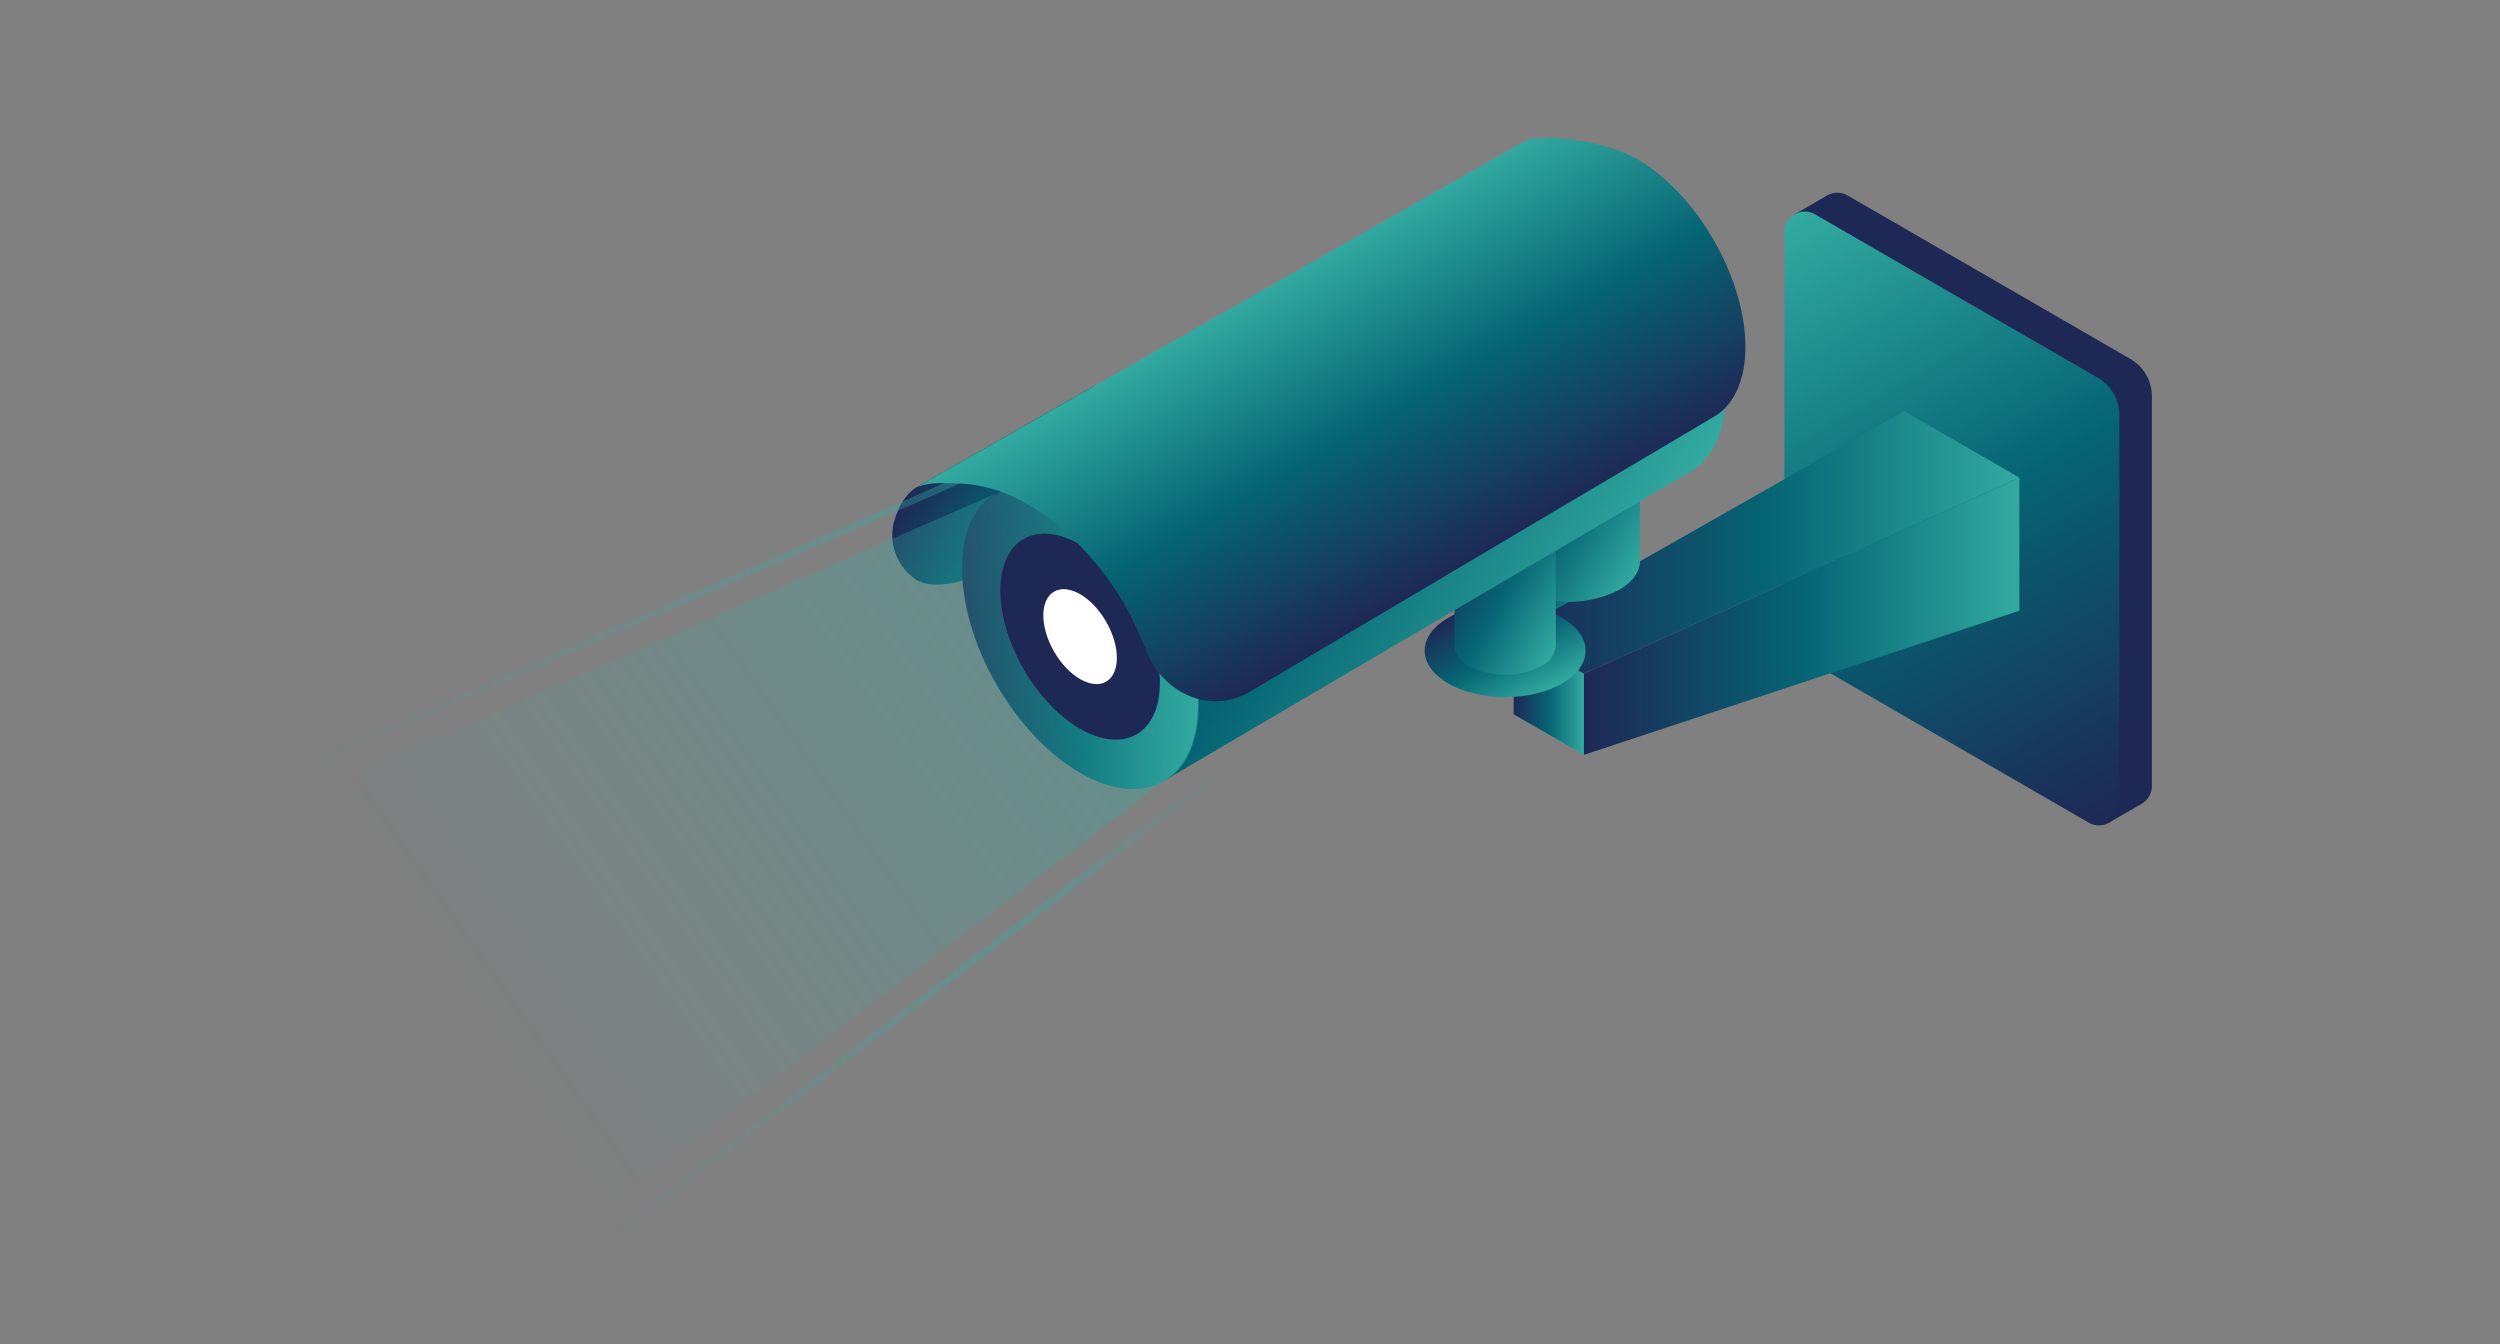 <svg xmlns="http://www.w3.org/2000/svg" xmlns:xlink="http://www.w3.org/1999/xlink" viewBox="0 0 372 200"><rect x="0" y="0" width="372" height="200" fill="#808080" stroke="none"/><defs><linearGradient id="a" x1="-678.4" y1="626.988" x2="-678.395" y2="626.981" gradientTransform="matrix(1, 0, 0, -1, 856.798, 697.31)" gradientUnits="userSpaceOnUse"><stop offset="0" stop-color="#30a89e"/><stop offset="0" stop-color="#32aaa0"/><stop offset="0.5" stop-color="#056473"/><stop offset="1" stop-color="#1e2855"/></linearGradient><linearGradient id="b" x1="-692.265" y1="616.895" x2="-717.41" y2="631.412" xlink:href="#a"/><linearGradient id="c" x1="-1452.405" y1="88.928" x2="-1437.13" y2="80.109" gradientTransform="matrix(-1, 0, 0, 1, -1211.553, 0)" xlink:href="#a"/><linearGradient id="d" x1="-1476.545" y1="33.074" x2="-1527.44" y2="121.227" gradientTransform="matrix(-1, 0, 0, 1, -1211.553, 0)" xlink:href="#a"/><linearGradient id="e" x1="-1447.244" y1="103.268" x2="-1436.789" y2="103.268" gradientTransform="matrix(-1, 0, 0, 1, -1211.553, 0)" xlink:href="#a"/><linearGradient id="f" x1="-1512.036" y1="80.713" x2="-1436.789" y2="80.713" gradientTransform="matrix(-1, 0, 0, 1, -1211.553, 0)" xlink:href="#a"/><linearGradient id="g" x1="-1512.036" y1="91.699" x2="-1447.244" y2="91.699" gradientTransform="matrix(-1, 0, 0, 1, -1211.553, 0)" xlink:href="#a"/><linearGradient id="h" x1="-1455.883" y1="83.914" x2="-1433.44" y2="70.957" gradientTransform="matrix(-1, 0, 0, 1, -1211.553, 0)" xlink:href="#a"/><linearGradient id="i" x1="-970.844" y1="-84.846" x2="-951.294" y2="-84.846" gradientTransform="matrix(-0.866, -0.5, -1, 0.577, -693.193, -334.73)" xlink:href="#a"/><linearGradient id="j" x1="-1444.835" y1="93.689" x2="-1425.725" y2="82.656" gradientTransform="matrix(-1, 0, 0, 1, -1211.553, 0)" xlink:href="#a"/><linearGradient id="k" x1="-1451.831" y1="92.062" x2="-1374.31" y2="47.306" gradientTransform="matrix(-1, 0, 0, 1, -1211.553, 0)" xlink:href="#a"/><linearGradient id="l" x1="-1463.493" y1="-89.956" x2="-1422.948" y2="-89.956" gradientTransform="matrix(-0.5, -0.866, -0.577, 1, -612.822, -1065.185)" xlink:href="#a"/><linearGradient id="m" x1="52.146" y1="122.646" x2="140.343" y2="60.89" gradientUnits="userSpaceOnUse"><stop offset="0" stop-color="#32aaa0" stop-opacity="0"/><stop offset="1" stop-color="#32aaa0"/></linearGradient><linearGradient id="n" x1="87.909" y1="183.385" x2="183.851" y2="116.206" gradientUnits="userSpaceOnUse"><stop offset="0" stop-color="#32aaa0" stop-opacity="0"/><stop offset="0.689" stop-color="#32aaa0" stop-opacity="0.976"/><stop offset="1" stop-color="#32aaa0" stop-opacity="0"/></linearGradient><linearGradient id="o" x1="-1280.615" y1="148.952" x2="-1379.438" y2="79.755" gradientTransform="matrix(-1, 0, 0, 1, -1211.553, 0)" xlink:href="#m"/><linearGradient id="p" x1="-1400.312" y1="42.258" x2="-1425.886" y2="86.554" gradientTransform="matrix(-1, 0, 0, 1, -1211.553, 0)" xlink:href="#a"/></defs><title>illustration_rz_video</title><path d="M178.426,70.3l.007,0-.064.037Z" style="fill:url(#a)"/><path d="M144.251,86.077c-3.771,1.267-6.529,1.07-7.8.255a7.937,7.937,0,0,1-2.989-9.923,7.729,7.729,0,0,1,2.794-3.836l26.683-15.218,7.123,13.49S149.19,84.419,144.251,86.077Z" style="fill:url(#b)"/><path d="M240.642,78.961v9.654a3.579,3.579,0,0,1-2.109,2.94,11.259,11.259,0,0,1-10.184,0,3.579,3.579,0,0,1-2.109-2.94h0V78.961Z" style="fill:url(#c)"/><polygon points="271.949 29.046 267.016 31.906 268.505 34.524 273.698 32.7 271.949 29.046" style="fill:#1e2855"/><polygon points="313.63 122.519 318.721 119.577 317.232 116.958 312.039 118.783 313.63 122.519" style="fill:#1e2855"/><path d="M320.2,116.963V58.977a6.441,6.441,0,0,0-3.221-5.579L274.925,29.085a3.045,3.045,0,0,0-4.568,2.638V89.708a6.442,6.442,0,0,0,3.221,5.579L315.637,119.6A3.045,3.045,0,0,0,320.2,116.963Z" style="fill:#1e2855"/><path d="M315.364,119.771V61.785a6.443,6.443,0,0,0-3.221-5.579L270.084,31.893a3.045,3.045,0,0,0-4.568,2.637V92.516a6.443,6.443,0,0,0,3.221,5.579L310.8,122.408A3.045,3.045,0,0,0,315.364,119.771Z" style="fill:url(#d)"/><polygon points="225.236 106.286 235.691 112.322 235.691 100.25 225.236 94.213 225.236 106.286" style="fill:url(#e)"/><polygon points="225.236 94.213 283.337 61.176 300.483 71.075 235.691 100.25 225.236 94.213" style="fill:url(#f)"/><polygon points="235.691 112.322 300.483 90.874 300.483 71.075 235.691 100.25 235.691 112.322" style="fill:url(#g)"/><path d="M244.021,69.27V83.454c0,1.563-1.033,3.127-3.1,4.319a16.532,16.532,0,0,1-14.962,0c-2.066-1.192-3.1-2.756-3.1-4.319h0V69.27Z" style="fill:url(#h)"/><ellipse cx="223.964" cy="96.818" rx="11.972" ry="6.912" style="fill:url(#i)"/><path d="M231.5,78.755V96.062a3.744,3.744,0,0,1-2.208,3.077,11.78,11.78,0,0,1-10.661,0,3.744,3.744,0,0,1-2.208-3.077h0V78.755Z" style="fill:url(#j)"/><path d="M173.1,116.246l-25.65-42.434,79.214-46.556c.041-.024.08-.048.121-.071l.022-.014v0c3.171-1.785,7.525-1.508,12.334,1.268,9.7,5.6,17.556,19.213,17.556,30.409,0,5.332-1.8,9.131-4.71,11.067v0l-.027.016a8.1,8.1,0,0,1-.779.457Z" style="fill:url(#k)"/><ellipse cx="160.718" cy="94.729" rx="14.335" ry="24.829" transform="translate(-25.832 93.052) rotate(-30)" style="fill:url(#l)"/><line x1="46.011" y1="113.711" x2="146.479" y2="69.825" style="fill:none;stroke-miterlimit:10;opacity:0.4;stroke:url(#m)"/><line x1="182.439" y1="114.226" x2="89.321" y2="185.366" style="fill:none;stroke-miterlimit:10;opacity:0.4;stroke:url(#n)"/><path d="M90.437,179.479,51.8,115.549l96.539-42.171c.04-.024.079-.048.121-.071l.022-.013v0c3.17-1.785,7.525-1.508,12.333,1.268,9.7,5.6,17.557,19.213,17.557,30.409,0,5.331-1.8,9.13-4.71,11.067v0l-.027.016a8.218,8.218,0,0,1-.779.457Z" style="opacity:0.4;fill:url(#o)"/><ellipse cx="160.718" cy="94.729" rx="9.694" ry="16.79" transform="translate(-25.832 93.052) rotate(-30)" style="fill:#1e2855"/><ellipse cx="160.718" cy="94.729" rx="4.467" ry="7.737" transform="translate(-25.832 93.052) rotate(-30)" style="fill:#fff"/><path d="M153.028,75.118a21.617,21.617,0,0,0-10.795-3.191c-2.128,0-4.006-.235-5.981.646L226.4,21.278l.111-.066.02-.012v0c2.917-1.642,12.606-.112,17.029,2.443,8.922,5.151,16.155,17.678,16.155,27.98,0,4.905-1.653,8.4-4.334,10.182v0l-.025.014a7.556,7.556,0,0,1-.717.421L186,102.914c-5.792,3.44-12.713.391-15.332-5.816a66.8,66.8,0,0,0-3.079-6.724C163.9,83.99,158.774,78.435,153.028,75.118Z" style="fill:url(#p)"/></svg>